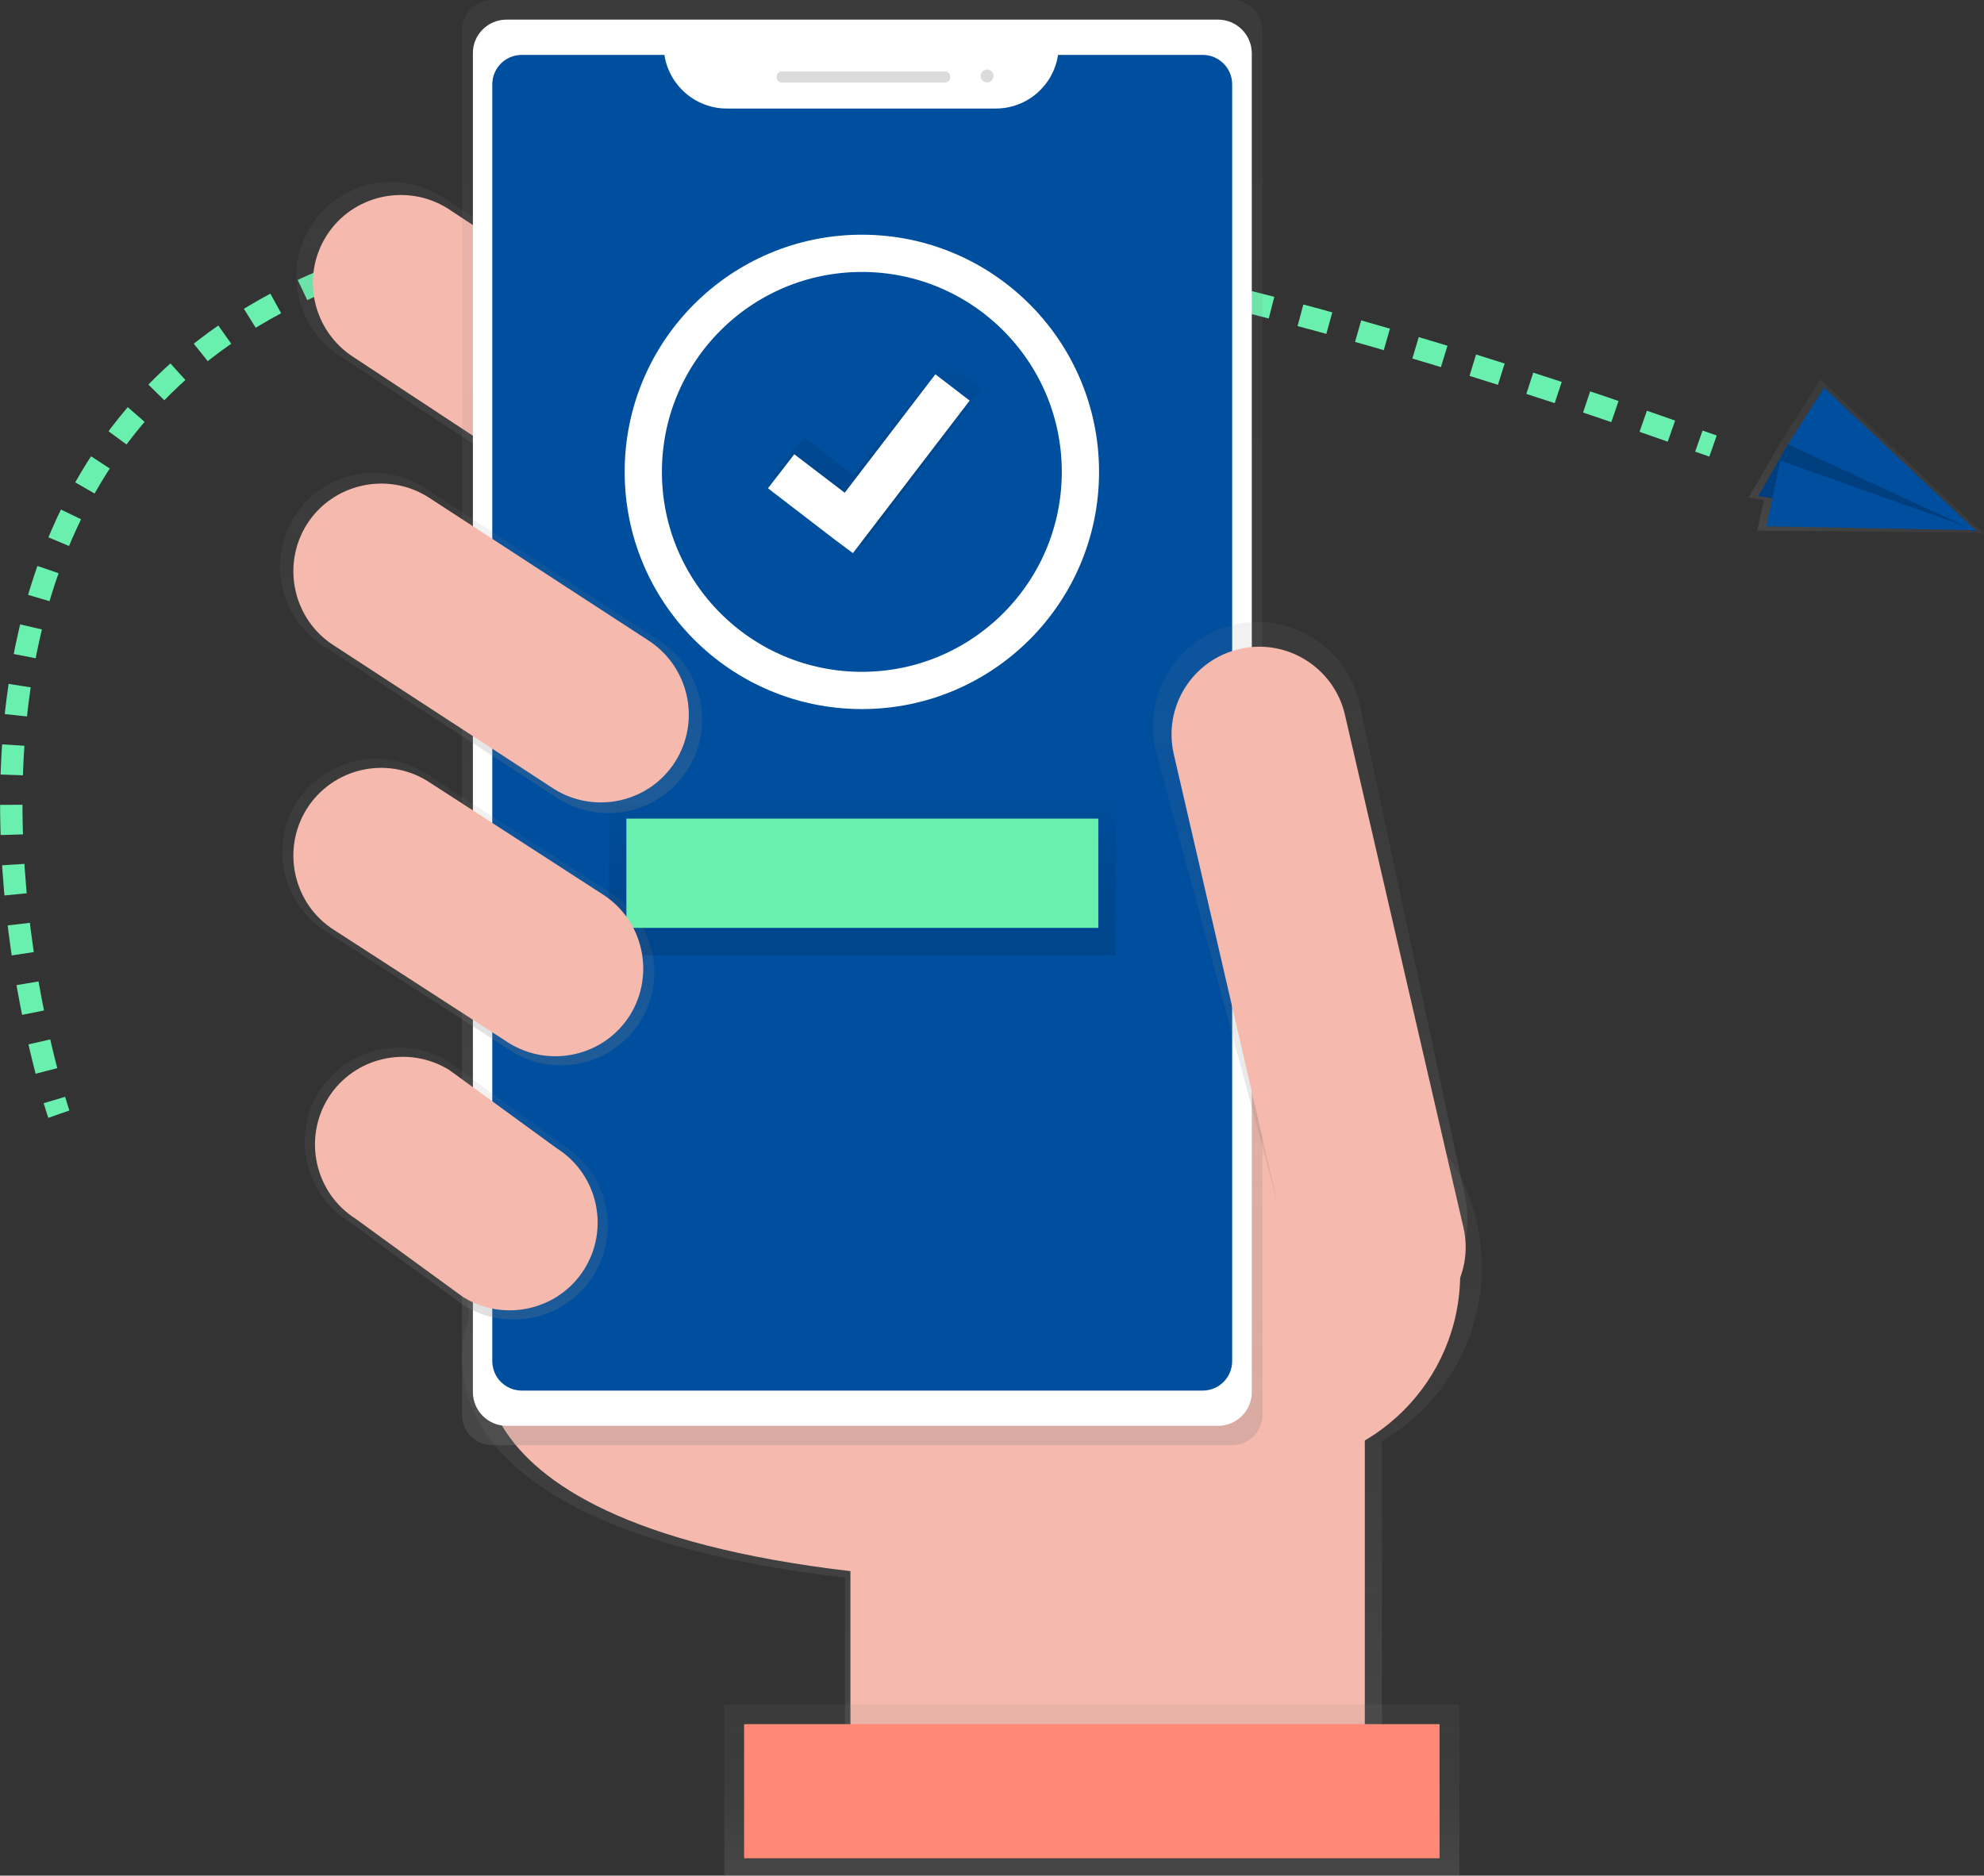 <?xml version="1.0" encoding="utf-8"?>
<!-- Generator: Adobe Illustrator 22.1.0, SVG Export Plug-In . SVG Version: 6.00 Build 0)  -->
<svg version="1.1" id="daa92041-3bd8-464c-9c92-61b3fade74bd"
	 xmlns="http://www.w3.org/2000/svg" xmlns:xlink="http://www.w3.org/1999/xlink" x="0px" y="0px" viewBox="0 0 798.8 755.2"
	 style="enable-background:new 0 0 798.8 755.2;" xml:space="preserve">
<rect x="0" y="0" width="798.8" height="755.2" fill="#333333" stroke="none"/>
<style type="text/css">
	.st0{fill:none;stroke:#69F0AE;stroke-width:9;stroke-miterlimit:10;}
	.st1{fill:none;stroke:#69F0AE;stroke-width:9;stroke-miterlimit:10;stroke-dasharray:12.04,12.04;}
	.st2{fill:url(#SVGID_1_);}
	.st3{fill:#F6B9AD;}
	.st4{fill:url(#SVGID_2_);}
	.st5{fill:url(#SVGID_3_);}
	.st6{fill:#FFFFFF;}
	.st7{fill:#004F9F;}
	.st8{fill:#DBDBDB;}
	.st9{fill:url(#SVGID_4_);}
	.st10{fill:url(#SVGID_5_);}
	.st11{fill:#FF8976;}
	.st12{fill:url(#SVGID_6_);}
	.st13{fill:url(#SVGID_7_);}
	.st14{fill:url(#SVGID_8_);}
	.st15{fill:url(#SVGID_9_);}
	.st16{fill:url(#SVGID_10_);}
	.st17{fill:#69F0AE;}
	.st18{fill:url(#SVGID_11_);}
	.st19{opacity:0.2;enable-background:new    ;}
	.st20{fill:none;stroke:#FFFFFF;stroke-width:15;stroke-miterlimit:10;}
</style>
<path class="st0" d="M23.7,448.6c0,0-0.7-2-1.8-5.7"/>
<path class="st1" d="M18.7,431.2c-24.3-93.6-100.1-525,659.7-255.7"/>
<path class="st0" d="M684,177.6l5.7,2"/>
<linearGradient id="SVGID_1_" gradientUnits="userSpaceOnUse" x1="589.635" y1="-32.67" x2="589.635" y2="256.53" gradientTransform="matrix(1 0 0 -1 -198.33 685.56)">
	<stop  offset="0" style="stop-color:#808080;stop-opacity:0.25"/>
	<stop  offset="0.54" style="stop-color:#808080;stop-opacity:0.12"/>
	<stop  offset="1" style="stop-color:#808080;stop-opacity:0.1"/>
</linearGradient>
<path class="st2" d="M596.6,510.3c0-44.9-36.3-81.2-81.2-81.2c-39,0-72.5,27.7-79.8,66.1L186,488.3l2.7,42.9
	c0,0-35.6,82.1,151.5,104v83h216.2v-138C581.3,565.7,596.6,539.1,596.6,510.3z"/>
<path class="st3" d="M197.3,533c0,0-34.1,78.6,145.1,99.6v79.5h207.1V501.6L194.7,492L197.3,533z"/>
<linearGradient id="SVGID_2_" gradientUnits="userSpaceOnUse" x1="411.334" y1="462.952" x2="411.334" y2="612.27" gradientTransform="matrix(1 0 0 -1 -198.33 685.56)">
	<stop  offset="0" style="stop-color:#808080;stop-opacity:0.25"/>
	<stop  offset="0.54" style="stop-color:#808080;stop-opacity:0.12"/>
	<stop  offset="1" style="stop-color:#808080;stop-opacity:0.1"/>
</linearGradient>
<path class="st4" d="M300.8,204.9L300.8,204.9c-11.2,17.7-34.7,23.1-52.5,11.9l-111.2-73.3c-17.7-11.2-23.1-34.7-11.9-52.5l0,0
	c11.2-17.7,34.7-23,52.5-11.9l111.2,73.3C306.6,163.6,312,187,300.8,204.9z"/>
<path class="st3" d="M294.7,200.9L294.7,200.9c-10.4,16.5-32.3,21.4-48.8,11.1l-103.4-68.1C126,133.4,121,111.6,131.4,95l0,0
	c10.4-16.5,32.3-21.4,48.8-11.1l103.4,68.1C300,162.5,305,184.3,294.7,200.9z"/>
<circle class="st3" cx="510.1" cy="512.9" r="77.8"/>
<linearGradient id="SVGID_3_" gradientUnits="userSpaceOnUse" x1="545.51" y1="103.6" x2="545.51" y2="685.56" gradientTransform="matrix(1 0 0 -1 -198.33 685.56)">
	<stop  offset="0" style="stop-color:#808080;stop-opacity:0.25"/>
	<stop  offset="0.54" style="stop-color:#808080;stop-opacity:0.12"/>
	<stop  offset="1" style="stop-color:#808080;stop-opacity:0.1"/>
</linearGradient>
<path class="st5" d="M198.2,0h297.9c6.8,0,12.2,5.5,12.2,12.2v557.5c0,6.8-5.5,12.2-12.2,12.2H198.2c-6.8,0-12.2-5.5-12.2-12.2V12.2
	C186,5.5,191.5,0,198.2,0z"/>
<path class="st6" d="M204,7.9h286.4c7.5,0,13.6,6.1,13.6,13.6v539c0,7.5-6.1,13.6-13.6,13.6H204c-7.5,0-13.6-6.1-13.6-13.6v-539
	C190.3,14,196.4,7.9,204,7.9z"/>
<path class="st7" d="M426,22.1c-1.9,12.4-12.5,21.6-25.1,21.6H292.6c-12.5,0-23.2-9.2-25.1-21.6h-57.4c-6.6,0-11.9,5.3-11.9,11.9
	c0,0,0,0,0,0v514c0,6.6,5.3,11.9,11.9,11.9c0,0,0,0,0,0h274.1c6.6,0,11.9-5.3,11.9-11.9c0,0,0,0,0,0V34c0-6.6-5.3-11.9-11.9-11.9
	c0,0,0,0,0,0H426z"/>
<path class="st8" d="M314.7,28.8h65.9c1.1,0,2,0.9,2,2v0.4c0,1.1-0.9,2-2,2h-65.9c-1.1,0-2-0.9-2-2v-0.4
	C312.7,29.7,313.6,28.8,314.7,28.8z"/>
<circle class="st8" cx="397.4" cy="30.6" r="2.6"/>
<linearGradient id="SVGID_4_" gradientUnits="userSpaceOnUse" x1="725.877" y1="157.856" x2="725.877" y2="435.104" gradientTransform="matrix(1 0 0 -1 -198.33 685.56)">
	<stop  offset="0" style="stop-color:#808080;stop-opacity:0.25"/>
	<stop  offset="0.54" style="stop-color:#808080;stop-opacity:0.12"/>
	<stop  offset="1" style="stop-color:#808080;stop-opacity:0.1"/>
</linearGradient>
<path class="st9" d="M560.4,526.7L560.4,526.7c-22.6,5.2-38.1-9.5-43.3-32.1L465.3,302c-5.2-22.6,8.9-45.2,31.5-50.5l0,0
	c22.6-5.2,45.2,8.9,50.5,31.5l42.3,197.5C594.9,503.2,583,521.4,560.4,526.7z"/>
<path class="st3" d="M499.1,261.3L499.1,261.3c19-4.4,38,7.5,42.4,26.5l47.7,206.4c4.4,19-7.5,38-26.5,42.4l0,0
	c-19,4.4-38-7.5-42.4-26.5l-47.7-206.4C468.2,284.7,480,265.7,499.1,261.3z"/>
<linearGradient id="SVGID_5_" gradientUnits="userSpaceOnUse" x1="637.92" y1="-69.59" x2="637.92" y2="-0.59" gradientTransform="matrix(1 0 0 -1 -198.33 685.56)">
	<stop  offset="0" style="stop-color:#808080;stop-opacity:0.25"/>
	<stop  offset="0.54" style="stop-color:#808080;stop-opacity:0.12"/>
	<stop  offset="1" style="stop-color:#808080;stop-opacity:0.1"/>
</linearGradient>
<rect x="291.6" y="686.2" class="st10" width="296" height="69"/>
<rect x="299.6" y="694.2" class="st11" width="280" height="54"/>
<path class="st7" d="M283.3,192l125.8,0.3l0,0l-0.2,69.2c0,2.3-1.9,4.2-4.2,4.2l-117-0.3c-2.5,0-4.6-2.1-4.6-4.6L283.3,192
	L283.3,192L283.3,192z"/>
<linearGradient id="SVGID_6_" gradientUnits="userSpaceOnUse" x1="551.355" y1="466.719" x2="551.355" y2="541.544" gradientTransform="matrix(1 2.268926e-03 2.268926e-03 -1 -199.061 684.892)">
	<stop  offset="0" style="stop-color:#000000;stop-opacity:0.12"/>
	<stop  offset="0.55" style="stop-color:#000000;stop-opacity:9.000000e-02"/>
	<stop  offset="1" style="stop-color:#000000;stop-opacity:2.000000e-02"/>
</linearGradient>
<polygon class="st12" points="395.6,156.6 380.3,144.7 343.5,191.3 323.7,175.9 311.4,191.7 340.1,213.7 340.1,213.7 347.3,219.4 
	"/>
<polygon class="st6" points="390.4,161.3 376.6,150.7 340.1,198.4 319.8,182.9 309.2,196.6 336.4,217.5 336.4,217.5 343.4,222.7 "/>
<linearGradient id="SVGID_7_" gradientUnits="userSpaceOnUse" x1="396.045" y1="358.136" x2="396.045" y2="495.164" gradientTransform="matrix(1 0 0 -1 -198.33 685.56)">
	<stop  offset="0" style="stop-color:#808080;stop-opacity:0.25"/>
	<stop  offset="0.54" style="stop-color:#808080;stop-opacity:0.12"/>
	<stop  offset="1" style="stop-color:#808080;stop-opacity:0.1"/>
</linearGradient>
<path class="st13" d="M276.9,309.8L276.9,309.8c-11.2,17.6-34.4,22.9-52.1,11.8l-94.5-61.5c-17.6-11.2-22.9-34.4-11.8-52.1l0,0
	c11.2-17.6,34.4-22.9,52.1-11.8l94.5,61.5C282.7,268.9,288,292.1,276.9,309.8z"/>
<path class="st3" d="M271.9,306.6L271.9,306.6c-10.4,16.5-32.3,21.4-48.8,11.1L134.6,260c-16.5-10.4-21.4-32.3-11.1-48.8l0,0
	c10.4-16.5,32.3-21.4,48.8-11.1l88.5,57.6C277.3,268.2,282.3,290,271.9,306.6z"/>
<linearGradient id="SVGID_8_" gradientUnits="userSpaceOnUse" x1="386.866" y1="256.592" x2="386.866" y2="379.998" gradientTransform="matrix(1 0 0 -1 -198.33 685.56)">
	<stop  offset="0" style="stop-color:#808080;stop-opacity:0.25"/>
	<stop  offset="0.54" style="stop-color:#808080;stop-opacity:0.12"/>
	<stop  offset="1" style="stop-color:#808080;stop-opacity:0.1"/>
</linearGradient>
<path class="st14" d="M257.7,411.4L257.7,411.4c-11.1,17.5-34.3,22.8-51.9,11.8L131.2,375c-17.5-11.1-22.8-34.3-11.8-51.9l0,0
	c11.1-17.5,34.3-22.8,51.9-11.8l74.6,48.3C263.4,370.7,268.7,393.8,257.7,411.4z"/>
<linearGradient id="SVGID_9_" gradientUnits="userSpaceOnUse" x1="382.048" y1="154.29" x2="382.048" y2="263.801" gradientTransform="matrix(1 0 0 -1 -198.33 685.56)">
	<stop  offset="0" style="stop-color:#808080;stop-opacity:0.25"/>
	<stop  offset="0.54" style="stop-color:#808080;stop-opacity:0.12"/>
	<stop  offset="1" style="stop-color:#808080;stop-opacity:0.1"/>
</linearGradient>
<path class="st15" d="M238.9,513.6L238.9,513.6c-11.2,17.7-34.6,23-52.3,11.9l-46.2-33.7c-17.7-11.2-23-34.6-11.9-52.3l0,0
	c11.2-17.7,34.6-23,52.3-11.9l46.2,33.7C244.7,472.5,250,495.8,238.9,513.6z"/>
<path class="st3" d="M235.2,511.1L235.2,511.1c-10.4,16.5-32.3,21.4-48.8,11.1l-43.1-31.4c-16.5-10.4-21.4-32.3-11.1-48.8l0,0
	c10.4-16.5,32.3-21.4,48.8-11.1l43.1,31.4C240.6,472.7,245.6,494.5,235.2,511.1z"/>
<linearGradient id="SVGID_10_" gradientUnits="userSpaceOnUse" x1="347.18" y1="373.43" x2="347.18" y2="434.43" gradientTransform="matrix(1 0 0 -1 0 758)">
	<stop  offset="0" style="stop-color:#000000;stop-opacity:0.12"/>
	<stop  offset="0.55" style="stop-color:#000000;stop-opacity:9.000000e-02"/>
	<stop  offset="1" style="stop-color:#000000;stop-opacity:2.000000e-02"/>
</linearGradient>
<rect x="245.2" y="323.6" class="st16" width="204" height="61"/>
<rect x="252.2" y="329.6" class="st17" width="190" height="44"/>
<linearGradient id="SVGID_11_" gradientUnits="userSpaceOnUse" x1="917.509" y1="576.051" x2="917.509" y2="641.203" gradientTransform="matrix(0.845 0.535 0.535 -0.845 -347.625 227.019)">
	<stop  offset="0" style="stop-color:#808080;stop-opacity:0.25"/>
	<stop  offset="0.54" style="stop-color:#808080;stop-opacity:0.12"/>
	<stop  offset="1" style="stop-color:#808080;stop-opacity:0.1"/>
</linearGradient>
<polygon class="st18" points="795.2,214.5 798.8,215.1 798.3,214.6 798.6,214.6 798.1,214.4 733,152.7 717.2,177.6 704.1,200.3 
	710.2,201.3 707.5,213.6 "/>
<polygon class="st7" points="719.9,178.9 707.9,199.7 795.9,214 739.2,174.6 "/>
<polygon class="st19" points="719.9,178.9 707.9,199.7 795.9,214 739.2,174.6 "/>
<polygon class="st7" points="734.4,156.1 795.9,214 719.9,178.9 "/>
<polygon class="st7" points="711.2,211.9 795.7,213.5 716.8,185.5 "/>
<path class="st3" d="M253.6,408.8L253.6,408.8c-10.4,16.5-32.3,21.4-48.8,11.1l-70.2-45.4c-16.5-10.4-21.4-32.3-11.1-48.8l0,0
	c10.4-16.5,32.2-21.5,48.8-11.1l70.2,45.4C259,370.4,263.9,392.3,253.6,408.8z"/>
<circle class="st20" cx="347" cy="190" r="88"/>
</svg>
